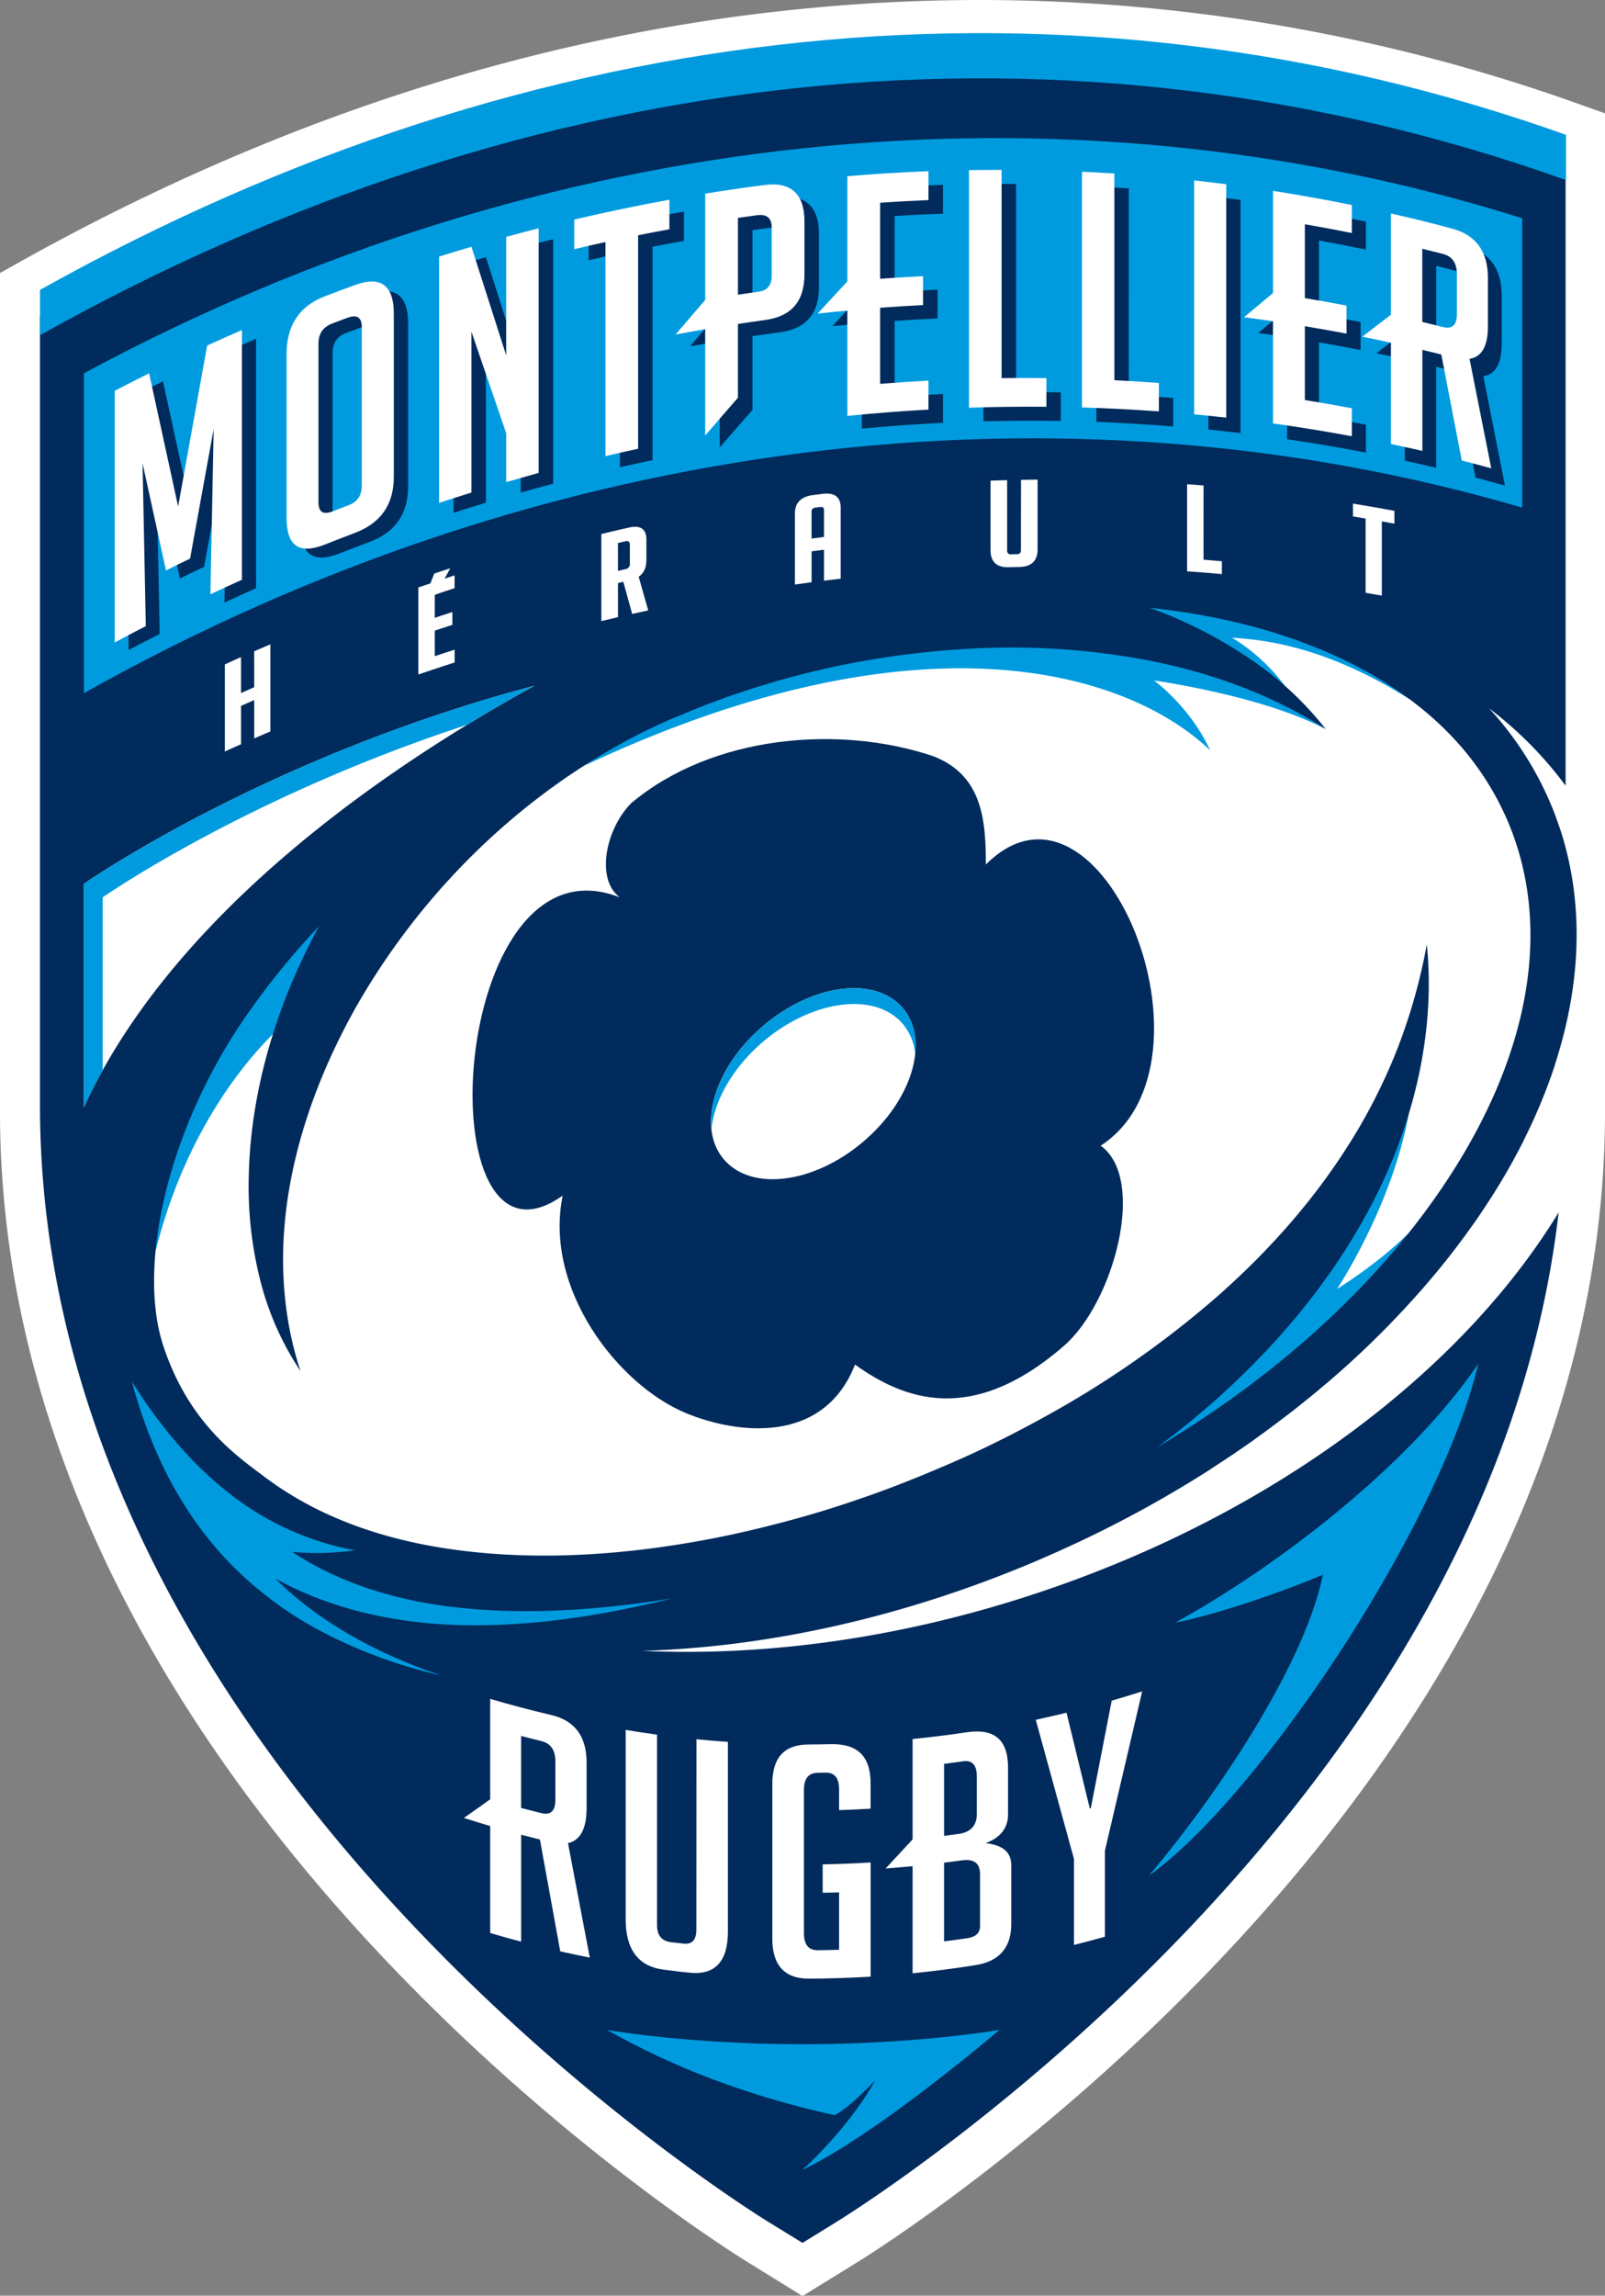 <svg data-name="Calque 1" xmlns="http://www.w3.org/2000/svg" width="699.59" height="1000" viewBox="0 0 699.59 1000">
  <rect x="0" y="0" width="699.59" height="1000" fill="#808080" stroke="none"/>
  <path d="M699.6 49.38l-11.42-4.08A775.77 775.77 0 0 0 427.32 0q-38.84 0-77.52 3.84C233.94 15.23 119.56 52.13 8.8 114l-8.69 4.87-.12.06V484c0 296.67 312.15 492.87 325.45 501.09l24.1 14.91.26-.16.25.16 24.1-14.87C387.45 976.91 699.6 780.71 699.6 484V49.38z" fill="#fff"/>
  <path d="M254.86 333.44c147.24-69.13 237.39-40.39 272.63-6.57-8.75-19.11-24.46-30.44-24.46-30.44s46.77 6.44 74.85 21.18c-19.62-15.68-13.35-12.72-17.95-19a81.3 81.3 0 0 0-22.92-20.83c9.95.76 38.38 2 77.87 27.11-27.5-26.84-90.74-48.34-128.51-47.21-136.33 4.12-231.51 75.76-231.51 75.76z" fill="#009bdf"/>
  <path d="M350.95 293.38c-3.7.93-7.4 1.92-11 3-.04.05 4.05-1.11 11-3zm263.08 192.01c-7.58 40.75-31.23 76.06-31.23 76.06s17.17-10.4 31.28-24.38c0 0-22.45 45.29-34.78 54.36s-87.79 48.61-95 49.33 89.5-100.1 103.65-123.32 26.08-32.05 26.08-32.05zM67.88 544.74c17-68.19 57-99.67 57-99.67s9.81-30.75 14.21-41.57c-19.2 5.84-87.9 80.76-71.21 141.24z" fill="#009bdf"/>
  <path d="M461.97 675.46l2.72-1.24c2.9-1.32 5.81-2.67 8.67-4.05.48-.23 1-.45 1.46-.69q4.89-2.36 9.7-4.81l2.49-1.29q3.94-2 7.83-4.12l2.07-1.1q4.67-2.55 9.25-5.16l2.12-1.23c2.5-1.45 5-2.92 7.45-4.39.75-.46 1.49-.9 2.24-1.34q4.48-2.74 8.88-5.52l1.46-1c2.53-1.62 5-3.25 7.46-4.89l2.22-1.48c2.87-2 5.73-3.92 8.53-5.9l.28-.25c2.72-1.93 5.39-3.87 8-5.84.68-.49 1.33-1 2-1.49q3.89-2.93 7.71-5.9c.13-.1.26-.2.38-.3q4-3.19 8-6.43l1.64-1.37c2.32-1.94 4.62-3.88 6.87-5.84l.9-.77q3.82-3.34 7.52-6.74l1.17-1.08c2.18-2 4.34-4.06 6.46-6.11l1-1c2.42-2.35 4.79-4.71 7.12-7.09.17-.17.33-.35.49-.53q3.26-3.33 6.37-6.71.48-.48.93-1 6.74-7.29 12.88-14.73l.76-.91q6.18-7.53 11.79-15.2c.17-.23.34-.46.5-.69q5.68-7.8 10.73-15.71l.21-.32q7.72-12.11 13.91-24.41v-.11q4.14-8.2 7.54-16.46c0-.06.06-.12.08-.18 2.26-5.49 4.31-11 6.09-16.49a1 1 0 0 0 0-.14q2.69-8.29 4.62-16.55c6.2-26.53 6.46-52.74 0-77.49-.86-3.31-1.84-6.6-3-9.86-.07-.22-.16-.44-.24-.67-.48-1.4-1-2.8-1.49-4.19-.63-1.65-1.29-3.29-2-4.92a143.86 143.86 0 0 0-26.67-41.21 166.11 166.11 0 0 1 33.35 33.68V70.22C466.55-6.73 233.49 17 17.42 137.75v343.51c0 287.29 304.33 478.45 317.27 486.45L349.8 977l15.07-9.3c12.23-7.55 284.35-178.54 314.51-439.56-41.7 68.33-122.48 130.53-225.26 165.12-60 20.21-119.81 28.37-174 25.85 54.27-1.64 113.3-14.39 171.68-39.18q5.12-2.2 10.17-4.47zm172.32-353.09a124.13 124.13 0 0 1 22.94 35.42c19.79 46.57 9.58 103.3-28.76 159.73-29.36 43.26-72.37 82.13-124.18 113a356.06 356.06 0 0 0 47.53-42c22.61-24 41.85-51.6 54.57-82s18.76-63.41 15.53-95.14a248.56 248.56 0 0 1-12.7 45.13 244.69 244.69 0 0 1-20.59 40.9c-16.07 25.75-36.35 48.37-59 68.16a426.86 426.86 0 0 1-74.07 51.48c-13.21 7.29-26.7 14.08-40.55 20.07s-27.87 11.67-42.21 16.43c-14.25 4.93-28.77 9-43.41 12.52a434.66 434.66 0 0 1-44.27 8.25c-29.67 3.93-59.75 4.68-89 .44s-57.5-13.81-81-31.59c-11.74-8.82-32.9-23.24-44-57.13s1.35-92.28 34.83-141.57a329.65 329.65 0 0 1 33.1-41c-4 7.37-7.67 14.89-11 22.58-11.85 27.54-19.12 57.24-19.64 87.14a166.27 166.27 0 0 0 4.95 44.2 126.9 126.9 0 0 0 17.62 39.85c-9-27.33-9.36-55.58-4.39-82.3s15.16-52.23 28.28-75.73c26.6-46.89 65.47-86.35 111.22-112.67 5.72-3.3 11.54-6.4 17.48-9.24 3-1.42 6-2.8 9-4.09l9.32-3.87c6-2.43 12.44-4.83 18.73-7s12.77-4.11 19.21-6a377.09 377.09 0 0 1 79.43-13.55 320.77 320.77 0 0 1 81 4.82c26.8 5.25 53.15 14.44 77.53 29.91a142.93 142.93 0 0 0-32-29.87 197.56 197.56 0 0 0-39.3-20.89c-1.8-.72-3.64-1.36-5.47-2 56.93 5.9 104.38 26.13 133.27 57.61zM36.57 385s78.75-55.15 196.31-86.27C148.29 345.38 70.66 408.3 36.57 482.27V385z" fill="#002b5c"/>
  <path d="M17.44 126.28V146C233.5 25.2 466.56 1.49 682.61 78.44v-19.7C466.56-18.2 233.5 5.51 17.44 126.28z" fill="#009bdf"/>
  <path d="M429.71 376.59c0-19.1-1.37-39-23.08-47.24-40.67-13.69-96-9.22-131.41 20.44-10.91 10.8-15.91 32.91-5.1 41.09-75-29.42-85.47 173-24.86 129.92-8.31 40.63 24 82.33 53.58 94.68 22.12 9.22 60.09 14.07 73.84-21.07 21.11 15.1 50.9 26.91 91.28-8.35 21.42-18.74 36.09-72.42 15.81-87 55.74-36.19.16-172.68-50.06-122.47zM376.05 497.5c-21.52 18.17-48.67 21.55-60.58 7.47s-4.1-40.21 17.46-58.37 48.69-21.53 60.61-7.45 4.12 40.17-17.49 58.35z" fill="#002b5c"/>
  <path d="M663.49 221.12C463.34 162.57 237.8 189 36.57 301.93V162.61C237.28 54.44 462.8 31.93 663.49 95.07v126.05z" fill="#009bdf"/>
  <path d="M83.71 224.17q-6.34-29-12.67-58.08l-3.78 1.85q-5.63 2.77-11.21 5.63v109.59c4.5-2.38 9-4.73 13.56-7q-.69-35.43-1.4-70.88 5.08 23.36 10.22 46.7c3.5-1.72 7-3.41 10.54-5.08q5.13-28.24 10.29-56.33l-1.42 71.9q6.87-3.18 13.77-6.23V147.58q-7.63 3.25-15.19 6.64-6.37 34.86-12.71 69.95zm77.41-95.92q-6.7 2.38-13.39 4.87c-11.13 4.19-16.66 12.62-16.66 25v71.35c0 12.29 5.59 16 16.82 11.64q6.51-2.56 13.07-5c11.25-4.17 16.94-12.17 16.93-24.37v-70.82c.01-12.27-5.62-16.61-16.77-12.67zm2.77 87.41c0 4.21-1.84 7-5.55 8.35-2.38.89-4.75 1.79-7.11 2.7-4.18 1.6-6.26.32-6.26-3.9V153.6c0-4.21 2-7.12 6.11-8.62 2.17-.82 4.35-1.61 6.52-2.41 4.18-1.5 6.28-.13 6.28 4.09v69zm63.03-56.27q-7.6-23.7-15.12-47.39-7.06 2-14.1 4.17V223.4q7-2.28 14.1-4.42V149q7.58 22.14 15.17 44.32v21.25c4.7-1.34 9.43-2.62 14.15-3.87V104.19q-7.08 1.75-14.15 3.63v51.57zm29.67-46.02q6.8-1.56 13.62-3v93.15c4.75-1.08 9.48-2.11 14.23-3.1v-92.95q6.84-1.32 13.67-2.53V92.16q-20.79 3.62-41.51 8.34v12.87zM339.71 86q-13 1.59-26 3.59v46.26q-6.46 7.42-12.92 15c4.29-.77 8.61-1.51 12.92-2.22v46.27q7.15-8.26 14.29-16.36V146.4q5.94-.86 11.88-1.64c11.39-1.49 17.1-8 17.1-19.81V102c-.02-11.93-5.77-17.38-17.27-16zm3 39.57c0 4.08-1.89 6.36-5.64 6.85-3 .4-6.05.82-9.07 1.25v-33.42c2.75-.38 5.53-.76 8.3-1.11 4.27-.55 6.41 1.26 6.41 5.35v21.09zm68.32-32.49V80.51q-17.64.56-35.36 1.92v45.81q-6.44 6.86-12.92 13.85 6.48-.65 12.92-1.22v45.83q17.71-1.65 35.36-2.5v-12.57q-10.53.49-21.07 1.26v-33.1q9.35-.65 18.7-1.06v-12.56q-9.34.41-18.7 1V94.08q10.55-.65 21.07-1zm31.85-12.95q-7.11-.06-14.22 0v103.4q16.9-.44 33.73-.16v-12.45q-9.73-.18-19.51-.13V80.13zm49.13 1.94q-7.06-.5-14.13-.88v102.59q16.79.62 33.5 2v-12.42c-6.44-.52-12.91-1-19.36-1.34V82.07zm34.7 105.04q7 .71 14 1.53V87.09q-7-.94-14-1.76v101.78zm68.65-78.38V96.54q-17.07-3.6-34.31-6.4v44.46q-6.3 5.15-12.62 10.44 6.32.86 12.62 1.82v44.48q17.23 2.52 34.31 5.83V185q-10.2-2-20.44-3.71v-32.16q9.08 1.57 18.14 3.35V140.3q-9.06-1.81-18.14-3.4v-32.15q10.25 1.85 20.44 3.98zm51.21 55.15c5.35-.83 8-5.54 8-14.23v-21c0-11.37-5.15-18.64-15.51-21.5q-13.28-3.65-26.7-6.8v44.08q-6.22 4.67-12.44 9.46 6.22 1.3 12.44 2.7v44.09q6.84 1.5 13.65 3.11v-44q4.13 1 8.25 2.07 4.44 23.12 8.9 46.21c4.29 1.13 8.55 2.29 12.82 3.5q-4.69-23.85-9.41-47.69zm-5.5-19.57c0 4.82-2 6.68-6.08 5.63-3-.78-6-1.53-8.95-2.27v-31.88c3 .76 6 1.54 8.95 2.33 4.05 1.09 6.07 4.06 6.08 8.89v17.29z" fill="#002b5c"/>
  <path d="M77.64 220.62q-6.34-29-12.64-58-7.49 3.72-15 7.6v109.64q6.75-3.63 13.55-7.13-.71-35.46-1.41-70.93 5.08 23.34 10.21 46.67 5.24-2.62 10.5-5.14 5.15-28.32 10.28-56.46-.69 36-1.41 72 6.86-3.23 13.73-6.33V143.76q-7.58 3.3-15.16 6.76-6.33 34.92-12.65 70.1zm77.28-96.53q-6.7 2.43-13.37 5c-11.12 4.27-16.64 12.75-16.64 25.12v71.42c0 12.31 5.58 16 16.8 11.54q6.51-2.59 13.06-5.07c11.24-4.27 16.9-12.32 16.89-24.52v-70.94c0-12.28-5.6-16.58-16.74-12.55zm2.76 87.48c0 4.2-1.84 7-5.52 8.41q-3.55 1.35-7.12 2.75c-4.16 1.62-6.22.36-6.22-3.88v-69.29c0-4.22 2-7.13 6.09-8.68 2.18-.82 4.35-1.64 6.53-2.45 4.17-1.54 6.25-.18 6.25 4v69.09zm62.96-56.76q-7.58-23.68-15.15-47.32c-4.71 1.38-9.39 2.81-14.09 4.28v107.3q7-2.32 14.09-4.51v-70.08q7.58 22.11 15.15 44.26V210q7.06-2 14.15-4V99.45q-7.08 1.8-14.15 3.74v51.62zm29.66-46.27q6.79-1.62 13.61-3.11v93.25c4.73-1.11 9.49-2.18 14.23-3.2v-93c4.56-.92 9.09-1.78 13.64-2.62V87q-20.77 3.78-41.48 8.65v12.87zm83.08-27.97q-13 1.67-26 3.78v46.3q-6.44 7.47-12.92 15.07c4.31-.8 8.62-1.57 12.92-2.31v46.32q7.15-8.32 14.27-16.48v-32.13q5.94-.91 11.89-1.73c11.4-1.57 17.11-8.08 17.11-20v-23c-.02-11.86-5.78-17.27-17.27-15.82zm3 39.58c0 4.09-1.89 6.39-5.65 6.9q-4.55.64-9.07 1.32V94.92q4.15-.62 8.31-1.17c4.27-.57 6.4 1.22 6.41 5.31v21.1zm68.32-32.99V74.58q-17.66.69-35.36 2.17v45.85q-6.46 6.92-12.93 14 6.46-.71 12.93-1.3v45.87q17.69-1.77 35.36-2.75V165.8q-10.52.56-21.07 1.41v-33.14q9.35-.71 18.71-1.18V120.3q-9.35.46-18.71 1.14V88.31q10.54-.72 21.07-1.15zM436.58 74q-7.1 0-14.22.11V177.6q16.9-.56 33.75-.41v-12.48c-6.51-.07-13-.07-19.53 0V74zm49.16 1.58c-4.71-.3-9.43-.56-14.14-.78v102.69q16.8.5 33.53 1.71v-12.38q-9.68-.72-19.4-1.21v-90zm34.76 104.9q7 .65 14 1.44V80.26q-7-.9-14-1.67v101.89zm68.74-78.97V89.3q-17.1-3.47-34.37-6.17v44.52c-4.2 3.47-8.43 7-12.63 10.54 4.2.54 8.43 1.12 12.63 1.73v44.53q17.28 2.4 34.37 5.58v-12.2q-10.2-1.92-20.48-3.57v-32.17q9.11 1.51 18.17 3.23v-12.2q-9-1.75-18.17-3.27V97.68q10.27 1.77 20.48 3.83zm51.31 54.81q8.06-1.28 8-14.31V121c0-11.36-5.14-18.6-15.54-21.39Q619.73 96 606.28 93v44.1q-6.2 4.73-12.45 9.56c4.16.84 8.31 1.71 12.45 2.61v44.14q6.87 1.45 13.7 3v-44q4.13 1 8.25 2 4.49 23.1 8.93 46.19c4.29 1.09 8.59 2.23 12.85 3.4q-4.72-23.83-9.46-47.68zm-5.51-19.55c0 4.82-2 6.71-6.09 5.68-3-.76-6-1.49-9-2.2v-31.89q4.5 1.1 9 2.25c4.07 1.05 6.07 4 6.09 8.85v17.31zM255.69 787.66V767.9c0-11.68-5.21-18.46-15.56-20.88q-13.3-3.11-26.46-7v43.74q-5.75 4.15-11.46 8.13 5.72 1.83 11.46 3.53v46.59q6.72 2 13.48 3.77V799.2c2.73.71 5.45 1.41 8.19 2.09q4.46 24.37 8.86 48.71 6.44 1.46 12.88 2.74-4.75-24.89-9.5-49.86c5.4-1.21 8.09-6.34 8.11-15.22zm-13.6-3.8c0 4.93-2 6.92-6.07 5.95q-4.43-1.09-8.88-2.26v-31.38c3 .77 5.91 1.53 8.88 2.25 4 1 6.06 3.89 6.06 8.82v16.63zm61.44 56.7q0 6.67-5.55 6.09c-1.87-.2-3.72-.41-5.59-.64-4-.5-6-3-6-7.45v-82.95c-4.56-.63-9.12-1.31-13.67-2.07v82.54c0 13 5.44 20.43 16.38 21.87 3.87.49 7.71 1 11.58 1.36 11.06 1.14 16.58-5 16.6-17.87v-82.67c-4.57-.33-9.14-.71-13.71-1.17l-.04 82.96zm58.46-80.8c-3.15.07-6.28.13-9.45.14-10.61 0-15.92 5.6-15.9 17.28v67.33c0 11.45 5.29 17.41 15.92 17.39q13.47-.05 26.93-.87v-49.74q-10.46.64-20.9.83v12.36c2.38 0 4.75-.1 7.15-.17v25c-3.1.09-6.21.17-9.31.21-4 0-6-2.44-6-7.36v-62.51c0-4.94 2-7.37 6-7.42l3.43-.07c3.9-.08 5.87 2.32 5.88 7.25v9.08c4.57-.15 9.16-.36 13.73-.63v-11.09c.02-11.84-5.8-17.31-17.48-17.01zm67.62 43.12c6.52-2.42 9.78-6.67 9.78-12.54V770c0-12.33-6.05-17.24-18.19-15.4q-11.7 1.76-23.42 2.92v43.72q-5.87 6.39-11.74 12.66c3.92-.29 7.82-.63 11.74-1v46.66q13.8-1.38 27.53-3.56c10.35-1.64 15.49-7.79 15.49-17.9v-25.58c0-5.69-3.68-8.82-11.19-9.64zm-18.1-34.54c2.71-.34 5.43-.71 8.13-1.11 4.09-.6 6.13 1.53 6.13 6.47v16.56c0 4.91-2.61 7.83-7.84 8.58-2.14.31-4.28.6-6.42.86v-31.36zM427.18 839c0 2.92-1.79 4.7-5.41 5.25-3.41.5-6.84 1-10.27 1.42v-34.28c2.53-.33 5.05-.67 7.57-1 5.42-.79 8.11 1.16 8.11 6V839zm57.39-98.2q-4.55 23.48-9.11 46.85l-.43.13q-5.06-20.81-10.15-41.72c-4.46 1.08-8.93 2.11-13.41 3.07q8.35 30.44 16.65 60.61v37.49c4.5-1.14 9-2.33 13.5-3.61v-37.49q8.11-34.54 16.23-69.36-6.63 2.12-13.28 4.03z" fill="#fff"/>
  <path d="M264.48 884.21s35 6.25 85.32 6.25 85.85-6.25 85.85-6.25-52.61 45.07-85.85 61c22.87-21.46 31.57-38.92 31.57-38.92S370.49 918 363.8 921.37c-50.55-11.24-81.13-27.15-99.32-37.16zM500.8 817c46.25-32.52 126.21-150.3 143.59-223-31.59 46.52-91.77 90.8-132.18 112.82 16-3 44.84-12.58 64.4-20.87-7.66 37.96-44.63 94.28-75.81 131.05zM203.61 315.71q14.43-8.82 29.27-17C115.32 329.83 36.57 385 36.57 385v97.28c2.49-5.41 5.24-10.75 8.19-16v-75.4s62.34-43.62 158.85-75.17zM57.47 601.75c7.27 26.83 19.27 54.26 41.4 77.8a159.68 159.68 0 0 0 41 31 214.31 214.31 0 0 0 52.57 19.29c-28.44-9.43-54.26-24-72.39-42.19 25 13.79 54.11 19.86 82.9 20.28 30 .5 60.07-4.29 89.92-11.64-30.74 4.89-61.19 7.11-90.09 4.28C174.8 698 148.44 690 127.39 676a115.31 115.31 0 0 0 27.25-.71 125 125 0 0 1-55.59-25.49c-16.38-12.96-30.19-29.8-41.58-48.05zM332.93 453.5c21.59-18.15 48.7-21.52 60.61-7.45a23.82 23.82 0 0 1 5.39 13.11c.8-7.68-.88-14.71-5.39-20-11.91-14.07-39-10.7-60.61 7.45-15.93 13.43-24.33 31.2-22.83 45.25 1.32-12.67 9.41-27.05 22.83-38.36z" fill="#009bdf"/>
  <path d="M110.8 299.34l-5.74 2.54v-15.63c-2.35 1-4.7 2.11-7.05 3.17v37.94q3.51-1.61 7.05-3.17v-16.71l5.74-2.53v16.71q3.53-1.54 7.06-3.06v-37.94q-3.55 1.52-7.07 3.05.01 7.82.01 15.63zm87.34-43.12v-5.59c-1.46.47-2.91 1-4.36 1.45q1.24-2.26 2.47-4.53c-2.32.75-4.63 1.52-6.95 2.29-.57 1.44-1.15 2.87-1.73 4.31-1.73.58-3.48 1.14-5.22 1.74v37.93c5.27-1.8 10.53-3.55 15.81-5.24V283c-2.88.93-5.75 1.87-8.64 2.83v-11.12q3.82-1.27 7.66-2.51v-5.59q-3.84 1.23-7.67 2.52v-10c2.88-1.05 5.75-1.99 8.63-2.91zm83.6-12.12V235c0-5.68-4-6-7.42-5.23q-6.11 1.38-12.21 2.85v37.93l7.25-1.71v-14.87l2.33-.54 3.86 14 7-1.53q-2.07-7.34-4.16-14.66c2.2-1.53 3.35-3.93 3.35-7.14zm-12.39-7.57l3.19-.74c1-.22 2-.19 2 1.66v7.95a2.24 2.24 0 0 1-2 2.54l-3.19.74q.01-6.09 0-12.16zm89.33-21.42l-4.43.56c-5.07.65-7.76 3.41-7.76 7.9v31.06l7.27-1v-13.48l5.41-.68v13.48q3.64-.45 7.27-.86v-31.06c-.01-4.46-2.64-6.54-7.76-5.92zm.48 7.12v11.68l-5.41.68v-11.68c0-1.13.55-1.66 1.89-1.83l1.62-.2c1.35-.18 1.91.22 1.91 1.35zm85.85 17.29c0 1.62-.87 1.86-1.72 1.88l-2.4.05a1.57 1.57 0 0 1-1.9-1.8v-30.5l-7.23.22v30.35c0 6.26 4.19 7.44 7.72 7.35l5-.11c3.55-.07 7.77-1.42 7.79-7.64v-30.39c-2.41 0-4.82.05-7.22.1q-.04 15.24-.04 30.49zm79.59-28.05l-7.17-.54v37.93q7.6.53 15.17 1.22v-5.59c-2.66-.24-5.34-.47-8-.68q-.02-16.18 0-32.34zm65.14 7.9v5.59l5.51.92v32.34q3.53.6 7.06 1.23v-32.34l5.49 1v-5.59q-9-1.68-18.06-3.15z" fill="#fff"/>
</svg>

